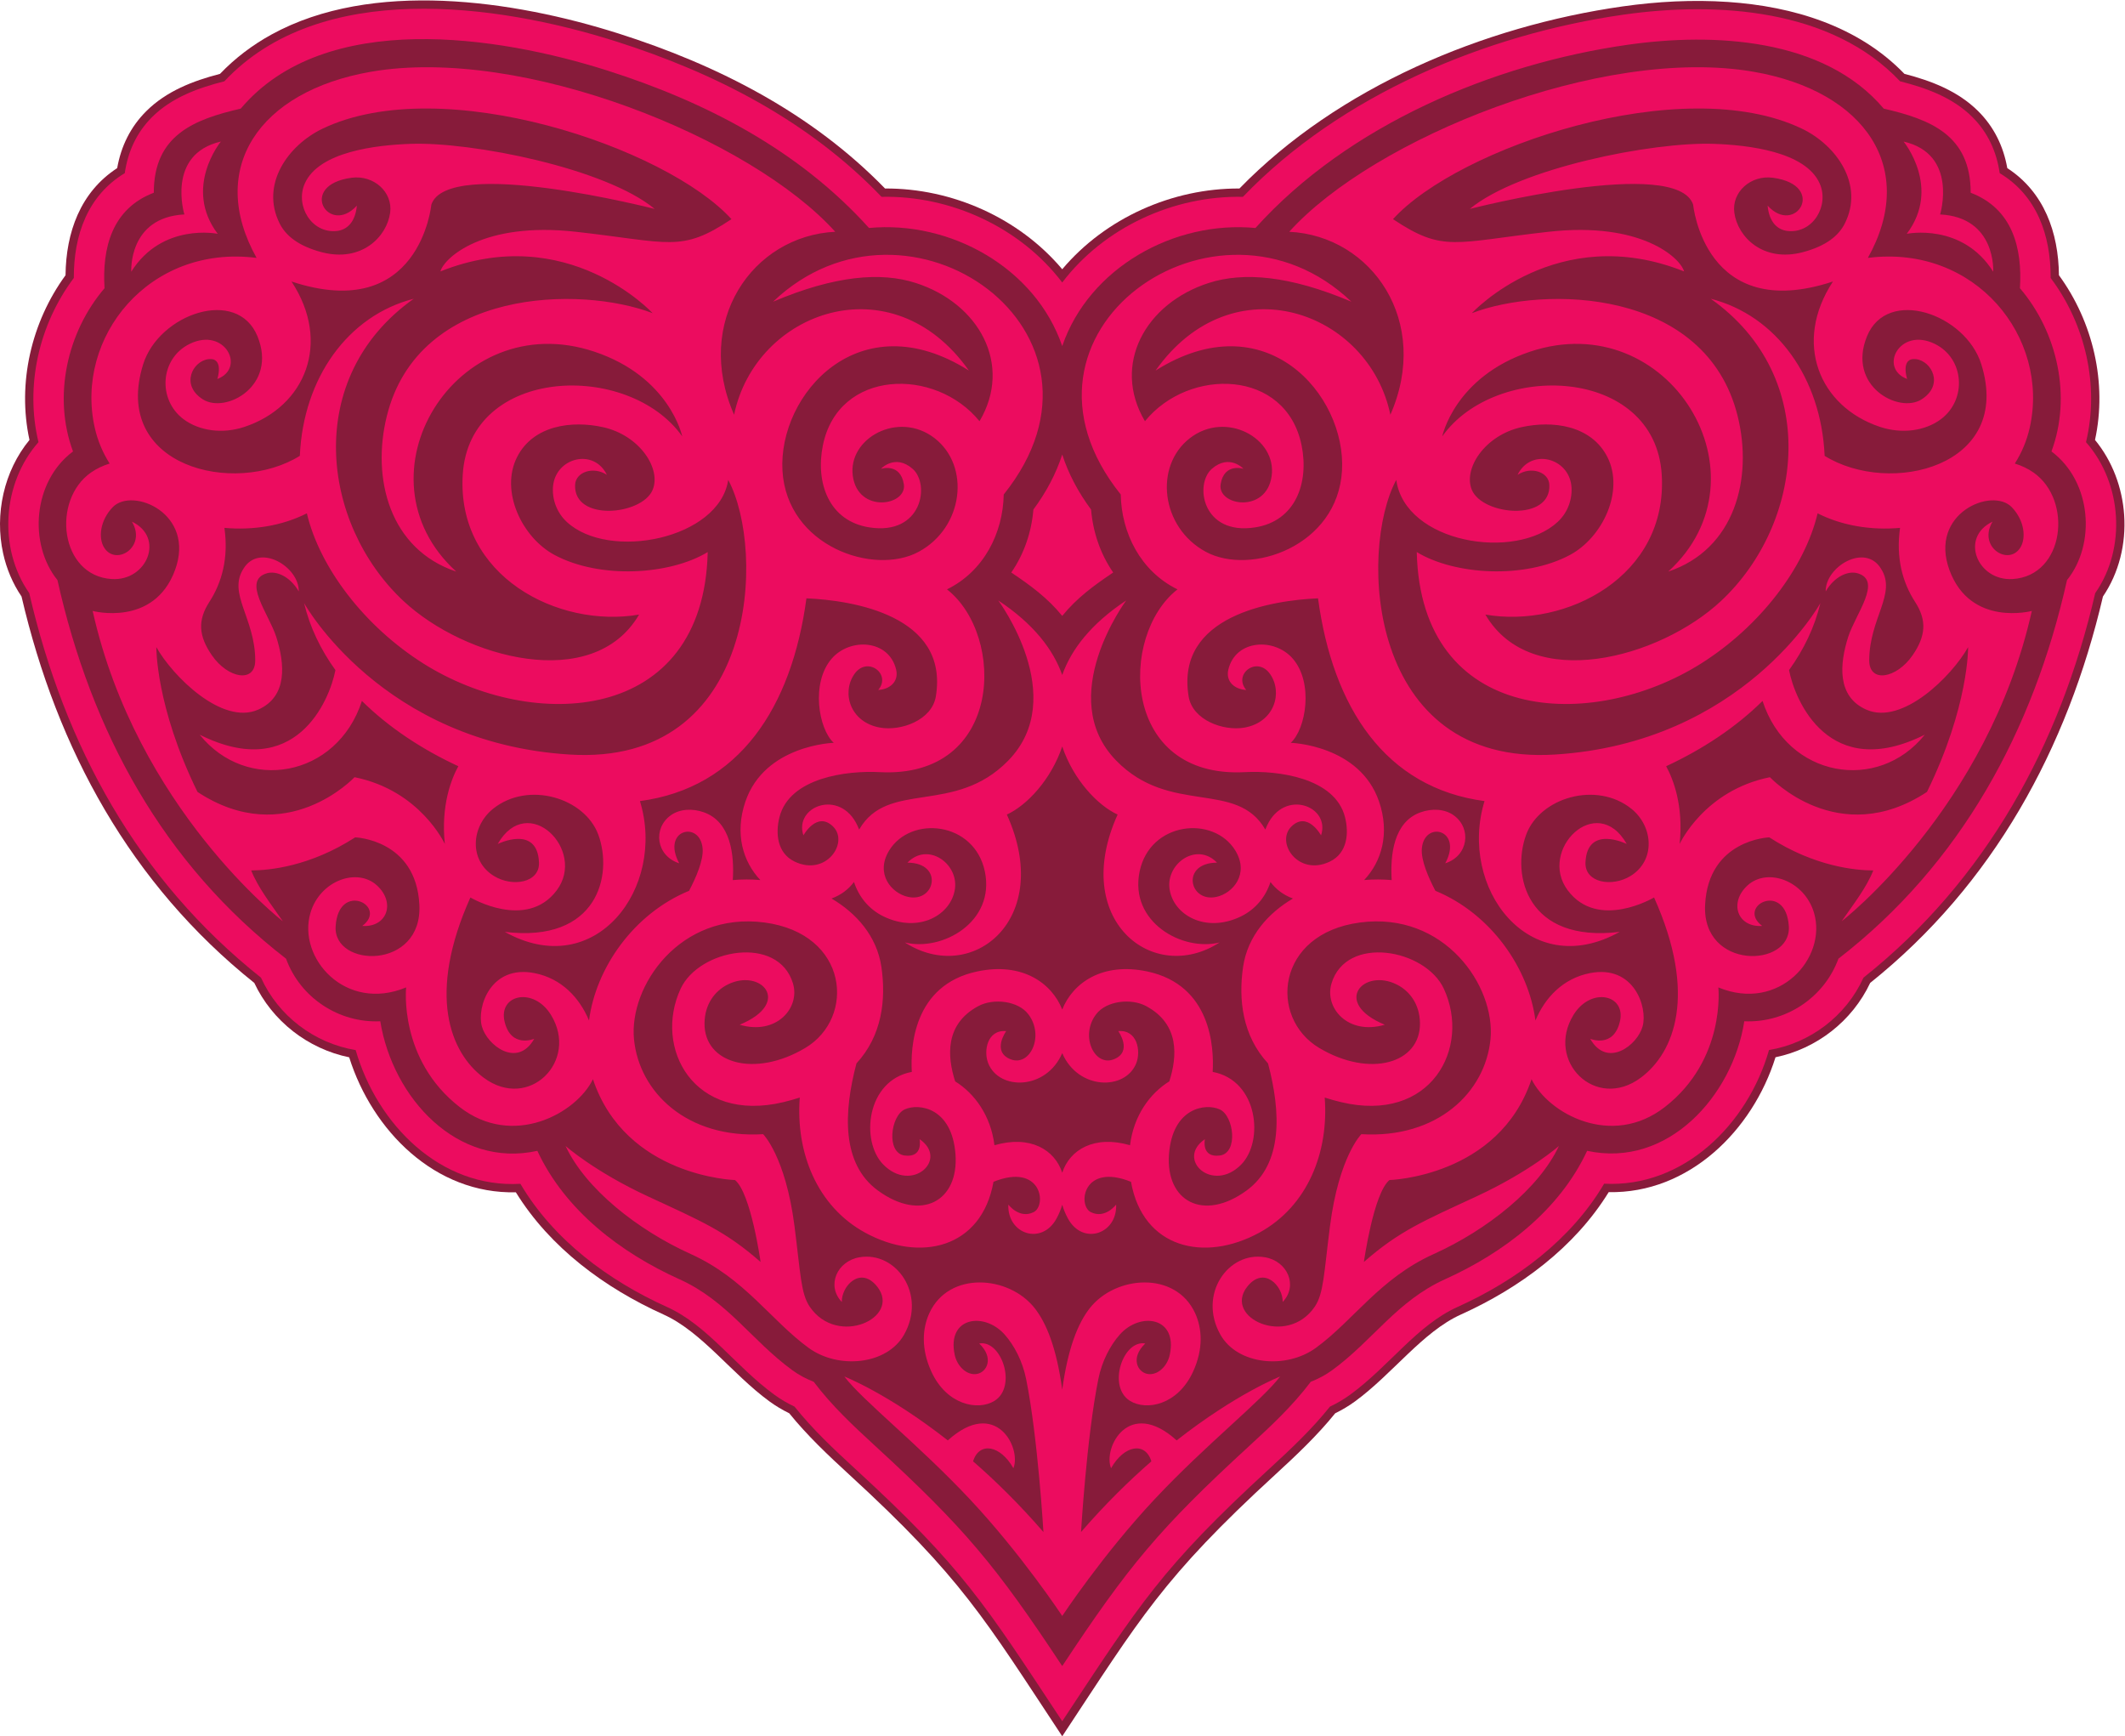<?xml version="1.0" encoding="UTF-8" standalone="no"?>
<svg
   xmlns:dc="http://purl.org/dc/elements/1.1/"
   xmlns:cc="http://creativecommons.org/ns#"
   xmlns:rdf="http://www.w3.org/1999/02/22-rdf-syntax-ns#"
   xmlns:svg="http://www.w3.org/2000/svg"
   xmlns="http://www.w3.org/2000/svg"
   viewBox="0 0 738.227 603.08"
   height="603.08"
   width="738.227"
   xml:space="preserve"
   id="svg2"
   version="1.1"><defs
     id="defs6" /><g
     transform="matrix(1.333,0,0,-1.333,0,603.08)"
     id="g10"><g
       transform="scale(0.1)"
       id="g12"><path
         id="path14"
         style="fill:#871b3a;fill-opacity:1;fill-rule:evenodd;stroke:none"
         d="m 3230.21,4033.05 c 257.45,264.43 637.25,423.18 998.54,474.46 90.64,12.87 183.57,17.84 274.97,11.6 169.11,-11.54 339.14,-62.56 459.53,-187.33 70.39,-18.23 139.39,-44.76 191.95,-96.91 41.52,-41.21 66.06,-91.84 76.11,-148.7 96.07,-62.46 133.45,-167.59 134.62,-279.13 89.05,-121.91 126.24,-281.2 94,-429.2 45.36,-55.12 71.2,-124.61 75.98,-195.66 5.03,-74.61 -13.18,-150.19 -55.3,-212.3 -92.45,-396.25 -286.09,-750.41 -606.59,-1006.83 -46.93,-99.53 -139.43,-171.48 -246.77,-193.75 -59.65,-190.84 -226.12,-355.47 -434.71,-351.48 -89.14,-144.63 -232.08,-249.77 -385.29,-318.93 -99.77,-45.04 -178.47,-155.257 -275.86,-226.3 -16.22,-11.836 -33.53,-22.168 -51.59,-30.957 C 3432.46,783.094 3377.95,731.797 3322.58,680.969 3030.65,413.008 2971.78,307.977 2768.35,0 c -203.42,307.988 -262.29,413 -554.22,680.969 -55.36,50.828 -109.89,102.125 -157.23,160.664 -18.05,8.789 -35.36,19.121 -51.58,30.957 -97.39,71.043 -176.11,181.28 -275.86,226.3 -153.07,69.1 -295.94,174.14 -385.08,318.59 -209.72,-5.07 -373.982,159.91 -434.337,351.7 -107.582,22.13 -200.332,94.14 -247.348,193.86 -322.398,257.75 -513.734,608.4 -606.59,1006.84 -23.062,34.01 -39.09,72.25 -47.938,112.38 -22.527,102.14 1.914,214.54 68.625,295.6 -32.188,148 4.949,307.24 93.984,429.18 1.176,111.53 38.547,216.67 134.618,279.13 10.05,56.86 34.589,107.49 76.113,148.71 52.519,52.11 121.484,78.64 191.836,96.87 39.293,41.02 84.461,75.21 134.277,102.57 261.387,143.54 630.449,89.56 903.899,2.75 259.08,-82.25 504.04,-207.6 695,-404.01 174.5,0.91 349.17,-76.65 461.83,-210.38 112.67,133.73 287.37,211.29 461.86,210.37 v 0" /><path
         id="path16"
         style="fill:#ec0c5f;fill-opacity:1;fill-rule:evenodd;stroke:none"
         d="m 2768.35,3788.13 c 108.65,143.04 289.81,227.12 470.92,223.2 254.45,265.3 633.74,423.87 992.52,474.8 243.02,34.49 541.77,15.65 720.1,-173.74 68.55,-17.29 137.07,-42.21 188.09,-92.85 41.45,-41.14 63.57,-91.46 71.56,-146.48 96.17,-57.88 133.19,-160.67 132.82,-273.18 90.75,-120.77 127.61,-280.85 92.09,-427.79 93.91,-106.12 106.02,-275.96 24.04,-393.34 -91.43,-395.1 -283.97,-747.68 -603.94,-1002 -45.35,-100.18 -139.23,-170.77 -246.22,-188.64 -55.37,-193.65 -223.16,-359.19 -429.72,-348.25 -86.09,-146.11 -228.9,-252.06 -382.25,-321.27 -106.04,-47.87 -177.46,-153.973 -279.7,-228.551 -16.48,-12.023 -34.15,-22.371 -52.61,-31.035 C 3418.56,799.559 3364.14,748.438 3307.97,696.887 3027.51,439.441 2970.61,345.383 2768.35,39.188 2566.11,345.383 2509.2,439.441 2228.73,696.887 c -56.16,51.551 -110.59,102.672 -158.08,162.117 -18.46,8.664 -36.12,19.012 -52.6,31.035 -102.23,74.578 -173.67,180.681 -279.7,228.551 -153.23,69.15 -296.01,175.02 -382.09,320.99 -207.84,-12.05 -373.139,153.82 -429.342,348.44 -107.211,17.72 -201.328,88.37 -246.758,188.73 -321.867,255.69 -512.062,604.62 -603.945,1002 -81.984,117.38 -69.867,287.23 24.055,393.34 -35.442,146.84 1.429,307.09 92.085,427.78 -0.382,112.52 36.645,215.3 132.805,273.19 8,55.02 30.117,105.34 71.563,146.48 51.011,50.62 119.5,75.54 188.019,92.83 248.387,265.5 708.958,202.93 1020.238,104.11 259.17,-82.28 503.38,-207.73 692.48,-405.14 181.16,3.91 362.27,-80.19 470.89,-223.21 z M 272.457,3773.25 c -6.578,104.94 19.477,207.28 128.379,248.75 -0.207,149.96 104.855,191.18 226.547,219.16 219.879,260.56 673.627,188.73 953.637,99.84 257.7,-81.82 501.01,-207.87 683.75,-410.83 211.34,19.97 433.48,-103.21 503.58,-307.69 70.09,204.48 292.26,327.66 503.58,307.68 241.48,268.22 618.51,427.52 970.99,477.55 220.86,31.35 510.19,18.58 666.41,-166.55 121.69,-27.98 226.74,-69.2 226.55,-219.16 108.89,-41.47 134.95,-143.81 128.37,-248.75 97.93,-114.66 135.26,-281.94 82.2,-425.32 105.62,-79.16 115.77,-242.01 40.53,-335.24 -87.71,-392.39 -277.01,-740.01 -595.73,-986.5 -37.14,-101.66 -137.39,-167.96 -245.37,-163.08 -29.73,-193.13 -198.95,-383.58 -409.58,-337.56 -72.47,-155.7 -217.37,-265.66 -370.53,-334.78 -125.13,-56.49 -187.68,-159.34 -293.79,-236.747 -17.18,-12.539 -36.11,-22.636 -55.93,-30.324 C 3368.33,860.547 3312.64,808.672 3254.41,755.234 3021.65,541.582 2940.3,443.191 2768.35,182.891 c -171.94,260.3 -253.3,358.691 -486.05,572.343 -58.23,53.438 -113.92,105.313 -161.64,168.465 -19.82,7.688 -38.75,17.785 -55.93,30.324 -106.1,77.407 -168.67,180.257 -293.8,236.747 -153.1,69.11 -298.06,179.07 -370.5,334.74 -208.17,-46.19 -376.74,137.28 -409.407,337.6 -108.054,-4.95 -208.402,61.35 -245.57,163.08 -320.504,247.87 -507.371,591.29 -595.73,986.5 -75.235,93.23 -65.082,256.08 40.535,335.24 -52.797,142.71 -16.039,310.31 82.199,425.32 v 0" /><path
         id="path18"
         style="fill:#ec0c5f;fill-opacity:1;fill-rule:evenodd;stroke:none"
         d="m 5289.84,3410.07 c 52.64,234.68 -141.43,477.84 -421.88,442.14 129.88,232.08 -5.19,434.32 -297.97,485.06 -395.32,68.51 -991.57,-174.32 -1210.04,-416.95 216.12,-10.8 369.93,-234.83 263.57,-476.78 -55.89,270.02 -411.86,398.8 -611.92,115.09 286.47,180.84 497.33,-63.42 485.86,-260.71 -11.45,-197.29 -238.35,-274.79 -355.23,-211.38 -116.88,63.41 -135.22,223.12 -41.25,295.93 93.96,72.81 226.89,0 213.14,-98.64 -13.75,-98.65 -142.09,-77.51 -132.93,-21.14 9.17,56.37 59.59,39.93 59.59,39.93 0,0 -36.67,39.92 -82.51,0 -45.83,-39.93 -25.2,-173.8 112.3,-152.67 106.5,16.37 141.23,116.89 121.59,213.85 -40.2,198.54 -292.81,204.6 -408.25,62.88 -87.26,147.5 1.29,307.5 166.83,360.41 89.78,28.68 209.08,19.71 371.17,-48.95 -350.57,334.52 -940.2,-79.54 -601.1,-502.35 1.96,-100.83 51.83,-200.18 147.92,-247.28 -153.55,-120.03 -146.85,-493.38 175.81,-476.24 84.25,4.47 234.6,-13.72 260.79,-117.41 10.31,-40.81 6.81,-93.37 -39.51,-115.65 -82.35,-39.62 -142.28,49.95 -100.26,91.29 42.02,41.34 77.31,-23 77.31,-23 25.22,75.8 -95.21,122.4 -140.6,25.93 -1.68,-3.59 -3.23,-7.19 -4.64,-10.79 -75.11,130.28 -248.29,35.91 -388.6,179.7 -161.48,165.48 26.05,417.29 26.05,417.29 -92.17,-61 -143.37,-128.13 -166.73,-194.2 -23.35,66.07 -74.55,133.2 -166.72,194.2 0,0 187.53,-251.81 26.05,-417.29 -140.3,-143.79 -313.5,-49.42 -388.6,-179.7 -1.42,3.6 -2.95,7.2 -4.65,10.79 -45.38,96.47 -165.8,49.87 -140.6,-25.93 0,0 35.3,64.34 77.32,23 42.03,-41.34 -17.9,-130.91 -100.26,-91.29 -46.32,22.28 -49.82,74.84 -39.51,115.65 26.19,103.69 176.54,121.88 260.79,117.41 322.66,-17.14 329.36,356.21 175.81,476.24 96.08,47.1 145.96,146.45 147.92,247.28 339.1,422.81 -250.53,836.87 -601.11,502.35 162.1,68.66 281.4,77.63 371.17,48.95 165.56,-52.91 254.09,-212.91 166.84,-360.41 -115.43,141.72 -368.05,135.66 -408.25,-62.88 -19.64,-96.96 15.09,-197.48 121.58,-213.85 137.51,-21.13 158.14,112.74 112.3,152.67 -45.83,39.92 -82.5,0 -82.5,0 0,0 50.42,16.44 59.58,-39.93 9.17,-56.37 -119.17,-77.51 -132.92,21.14 -13.75,98.64 119.17,171.45 213.14,98.64 93.96,-72.81 75.63,-232.52 -41.26,-295.93 -116.88,-63.41 -343.77,14.09 -355.23,211.38 -11.45,197.29 199.39,441.55 485.87,260.71 -200.06,283.71 -556.03,154.93 -611.92,-115.09 -106.35,241.95 47.45,465.98 263.56,476.78 -218.45,242.63 -814.71,485.46 -1210.027,416.95 -292.782,-50.74 -427.856,-252.98 -297.973,-485.06 -280.449,35.7 -474.527,-207.46 -421.879,-442.14 7.707,-34.36 21.113,-65.65 38.922,-93.73 -17.641,-5.43 -34.121,-13.19 -48.602,-23.3 -103.23,-72.12 -81.152,-269.12 54.055,-277.63 92.07,-5.78 138.942,108.43 52.625,149.51 39.016,-65.42 -40.711,-116.17 -71.941,-68.4 -16.09,24.62 -11.887,70.94 21.715,106.02 C 344.84,3256 510.992,3186.7 455.93,3038.2 400.867,2889.71 241.48,2932.28 241.48,2932.28 c 114.95,-514.19 495.622,-808.61 495.622,-808.61 -31.664,45.83 -64.567,87.37 -82.434,132.42 46.207,0.27 152.559,9.84 271,86.25 0,0 158.882,-5.34 167.282,-175.88 8.41,-170.52 -224.942,-164.38 -218.208,-56.06 7.438,119.67 138.328,52.79 69.414,1.11 64.234,-4.33 87.464,60.18 38.41,105.38 -51.714,47.66 -148.89,12.93 -173.621,-71.71 -34.183,-117.03 91.09,-259.43 249.505,-193.86 0,0 -20.17,-187.76 139.51,-311.78 138.78,-107.79 304.2,-16.49 347.33,72.58 85.14,-254.73 370.24,-262.76 370.24,-262.76 41.66,-34.15 66.66,-213.46 66.66,-213.46 -91.65,80.26 -153.31,105.88 -293.28,170.76 -139.97,64.9 -214.96,131.49 -214.96,131.49 51.66,-110.99 186.63,-218.58 326.61,-281.76 139.97,-63.19 208.29,-172.48 306.6,-244.2 77.57,-56.596 204.59,-44.799 249.17,34.6 58.9,104.9 -20.92,217.61 -116.33,201.35 -58.73,-10 -86.79,-74.02 -46.19,-116.41 -0.8,42.25 49.44,95.09 92.78,39.28 62.37,-80.33 -103.95,-157.83 -176.24,-51.77 -23.52,34.49 -23.81,86.13 -39.85,210.58 -23.33,181.02 -81.65,239.07 -81.65,239.07 -198.29,-11.95 -323.26,109.29 -336.6,247.62 -13.33,138.33 119.98,333 339.93,303.97 219.96,-29.03 238.28,-248.23 106.65,-326.79 -131.64,-78.55 -264.42,-40.98 -262.75,64.9 0.78,49.93 27.54,83.56 59.78,99.95 87.1,44.25 170.68,-46.98 31.87,-104.46 95.97,-28.29 157.89,44.03 138.95,107.38 -38.21,127.78 -244.64,90.08 -292.79,-13.45 -71.57,-153.92 33.41,-351.87 268.36,-295.51 14.79,3.55 28.8,7.51 42.09,11.84 -11,-142.15 44.22,-283.05 170.2,-351.98 143.3,-78.4 303.73,-41.11 334.63,132.43 125.35,50.5 139.75,-61.8 104.44,-79.18 -37.13,-18.26 -65.74,19.8 -65.74,19.8 -3.04,-76.84 87.05,-107.36 125.69,-36.18 6.44,11.87 11.34,23.86 14.79,35.75 3.45,-11.89 8.35,-23.88 14.8,-35.75 38.64,-71.18 128.73,-40.66 125.69,36.18 0,0 -28.61,-38.06 -65.74,-19.8 -35.31,17.38 -20.91,129.68 104.44,79.18 30.9,-173.54 191.33,-210.83 334.63,-132.43 125.97,68.93 181.2,209.83 170.21,351.98 13.27,-4.33 27.29,-8.29 42.08,-11.84 234.95,-56.36 339.93,141.59 268.35,295.51 -48.14,103.53 -254.58,141.23 -292.78,13.45 -18.94,-63.35 42.98,-135.67 138.95,-107.38 -138.81,57.48 -55.24,148.71 31.86,104.46 32.25,-16.39 59,-50.02 59.79,-99.95 1.67,-105.88 -131.11,-143.45 -262.75,-64.9 -131.64,78.56 -113.31,297.76 106.64,326.79 219.96,29.03 353.26,-165.64 339.93,-303.97 -13.32,-138.33 -138.3,-259.57 -336.59,-247.62 0,0 -58.33,-58.05 -81.65,-239.07 -16.03,-124.45 -16.33,-176.09 -39.84,-210.58 -72.3,-106.06 -238.62,-28.56 -176.25,51.77 43.34,55.81 93.58,2.97 92.78,-39.28 40.6,42.39 12.54,106.41 -46.19,116.41 -95.41,16.26 -175.23,-96.45 -116.33,-201.35 44.58,-79.399 171.59,-91.196 249.17,-34.6 98.31,71.72 166.63,181.01 306.6,244.2 139.98,63.18 274.94,170.77 326.6,281.76 0,0 -74.98,-66.59 -214.95,-131.49 -139.98,-64.88 -201.63,-90.5 -293.28,-170.76 0,0 25,179.31 66.65,213.46 0,0 285.11,8.03 370.25,262.76 43.13,-89.07 208.54,-180.37 347.33,-72.58 159.68,124.02 139.51,311.78 139.51,311.78 158.41,-65.57 283.69,76.83 249.51,193.86 -24.73,84.64 -121.91,119.37 -173.63,71.71 -49.05,-45.2 -25.82,-109.71 38.41,-105.38 -68.91,51.68 61.98,118.56 69.42,-1.11 6.73,-108.32 -226.62,-114.46 -218.22,56.06 8.41,170.54 167.3,175.88 167.3,175.88 118.43,-76.41 224.78,-85.98 270.99,-86.25 -17.87,-45.05 -50.77,-86.59 -82.43,-132.42 0,0 380.66,294.42 495.62,808.61 0,0 -159.39,-42.57 -214.45,105.92 -55.06,148.5 111.09,217.8 162.29,164.34 33.59,-35.08 37.8,-81.4 21.7,-106.02 -31.22,-47.77 -110.95,2.98 -71.94,68.4 -86.31,-41.08 -39.43,-155.29 52.64,-149.51 135.19,8.51 157.28,205.51 54.04,277.63 -14.47,10.11 -30.96,17.87 -48.59,23.3 17.81,28.08 31.21,59.37 38.92,93.73 z m -2521.49,-70.21 c -16.2,-50.27 -41.97,-98.63 -75.15,-143.33 -4.89,-58.71 -24.24,-115.81 -57.66,-164.08 50.55,-33.91 94.67,-66.25 132.81,-113.08 38.15,46.83 82.26,79.17 132.82,113.08 -33.42,48.27 -52.77,105.37 -57.65,164.08 -33.2,44.7 -58.96,93.06 -75.17,143.33 z m 0,-3026.337 c 0,0 -106.21,160.813 -241.02,304.465 -134.81,143.653 -279.84,257.285 -326.81,319.461 0,0 114.17,-44.461 269.58,-166.472 125.25,113.054 192.52,-20.02 170.96,-72.5 -34.02,60.332 -89.08,69.753 -105.05,17.968 58.29,-50.722 120.45,-111.64 183.32,-184.218 0,0 -14.39,246.082 -45.01,398.3 -9.57,47.559 -31.22,88.143 -55.86,116.043 -52.85,59.84 -151.47,46.61 -130.36,-52.586 6.34,-29.836 31.56,-54.238 57.57,-49.89 26.58,4.429 45.66,41.929 6.24,79.366 57.97,10.51 99.9,-112.554 39.54,-149.632 -42.46,-26.094 -124.06,-11.094 -164.21,76.492 -26.76,58.38 -23.86,111.66 -5.11,152.39 50.85,110.4 207.37,98.22 274.44,12.82 31.02,-39.49 57,-104.39 71.78,-212.378 14.79,107.988 40.77,172.888 71.79,212.378 67.07,85.4 223.59,97.58 274.44,-12.82 18.75,-40.73 21.65,-94.01 -5.12,-152.39 -40.14,-87.586 -121.75,-102.586 -164.21,-76.492 -60.35,37.078 -18.41,160.142 39.55,149.632 -39.43,-37.437 -20.35,-74.937 6.24,-79.366 26,-4.348 51.23,20.054 57.57,49.89 21.11,99.196 -77.52,112.426 -130.36,52.586 -24.64,-27.9 -46.29,-68.484 -55.86,-116.043 -30.61,-152.218 -45.01,-398.3 -45.01,-398.3 62.87,72.578 125.03,133.496 183.32,184.218 -15.97,51.785 -71.03,42.364 -105.06,-17.968 -21.56,52.48 45.73,185.554 170.97,72.5 155.4,122.011 269.58,166.472 269.58,166.472 -46.97,-62.176 -192,-175.808 -326.8,-319.461 C 2874.57,474.336 2768.35,313.523 2768.35,313.523 Z m 0,2265.607 c 28.91,-86.14 92.07,-153.58 144.36,-177.4 -123.84,-273.04 90.88,-446.03 265.75,-333.29 -97.55,-24.14 -235.46,53.42 -208.56,184.44 26.92,131.01 193.17,147.36 249.53,55.16 37,-60.51 -5.72,-111.42 -49.33,-120.86 -71.47,-15.48 -93.21,88.95 1.65,89.23 -52.57,54.6 -132.55,-1.72 -123.84,-67.61 9.07,-68.7 93.91,-117.15 185.92,-72.62 39.35,19.03 65.03,52.26 77.26,89.86 14.1,-19 33.86,-34.08 58.53,-43.12 -63.67,-37.24 -118.27,-97.49 -130.03,-178.56 -12.36,-85.22 -1.58,-178.91 65.06,-251.08 33.58,-126.82 39.53,-261.72 -56.1,-331.35 -112.87,-82.18 -210.88,-27.39 -201.98,94.38 8.92,121.76 95.05,133.93 132.19,117.2 37.13,-16.75 49.01,-114.17 0,-120.25 -49.01,-6.09 -38.62,42.62 -38.62,42.62 -77.08,-52.67 20.51,-142.04 94.86,-65.85 59.68,61.16 43.79,219.13 -74.61,241.14 3.69,62.72 -3.25,226.24 -170.45,261.74 -117.05,24.84 -194.08,-29.95 -221.59,-99.16 -27.5,69.21 -104.54,124 -221.58,99.16 -167.2,-35.5 -174.14,-199.02 -170.45,-261.74 -118.4,-22.01 -134.29,-179.98 -74.61,-241.14 74.34,-76.19 171.94,13.18 94.86,65.85 0,0 10.4,-48.71 -38.62,-42.62 -49.01,6.08 -37.13,103.5 0,120.25 37.13,16.73 123.28,4.56 132.19,-117.2 8.91,-121.77 -89.12,-176.56 -201.99,-94.38 -95.62,69.63 -89.67,204.53 -56.09,331.35 66.64,72.17 77.42,165.86 65.06,251.08 -11.75,81.07 -66.36,141.32 -130.03,178.56 24.66,9.04 44.43,24.12 58.54,43.12 12.22,-37.6 37.91,-70.83 77.25,-89.86 92,-44.53 176.85,3.92 185.92,72.62 8.7,65.89 -71.28,122.21 -123.84,67.61 94.85,-0.28 73.13,-104.71 1.65,-89.23 -43.61,9.44 -86.33,60.35 -49.34,120.86 56.36,92.2 222.62,75.85 249.53,-55.16 26.91,-131.02 -111,-208.58 -208.55,-184.44 174.87,-112.74 389.59,60.25 265.74,333.29 52.3,23.82 115.46,91.26 144.36,177.4 z m 0,-799.11 c 41.49,-96.36 164.01,-97.79 192.74,-26.69 13.02,32.22 2.78,88.46 -46.7,84.13 0,0 38.8,-53.67 -11.68,-73.46 -50.5,-19.78 -88.92,61.29 -45.85,117.6 26.57,34.76 90.68,42.33 130.39,20.92 87.37,-47.11 80.93,-131.15 60.15,-196.01 -50.84,-31.53 -92.84,-89.44 -102.39,-166.41 -92.99,26.99 -157.11,-11.54 -176.66,-71.65 -19.54,60.11 -83.66,98.64 -176.65,71.65 -9.55,76.97 -51.56,134.88 -102.39,166.41 -20.78,64.86 -27.22,148.9 60.15,196.01 39.71,21.41 103.82,13.84 130.4,-20.92 43.06,-56.31 4.64,-137.38 -45.85,-117.6 -50.5,19.79 -11.69,73.46 -11.69,73.46 -49.48,4.33 -59.73,-51.91 -46.71,-84.13 28.75,-71.1 151.25,-69.67 192.74,26.69 z m -998.17,494.67 c -60.63,19.47 -69.21,91.26 -22.17,125.04 23.62,16.97 56.89,18.41 86.5,7.85 70.54,-25.15 79.35,-112.01 75.27,-176.58 23.18,2.07 47.13,2.21 71.8,0.09 -45.1,47.58 -67.46,120.71 -39.02,204.27 50.42,148.14 230.27,153.3 230.27,153.3 -39.71,36.18 -60.11,156.76 -4.92,219.8 47.68,54.45 148.38,49.7 167.48,-28.57 7.8,-31.96 -16.97,-52.12 -46.59,-53.43 35.31,41.35 -28.57,89.58 -62.18,41.35 -33.62,-48.24 -11.76,-125.75 67.23,-139.53 54.31,-9.47 134.94,19.2 145.13,81.37 34.66,211.23 -217.67,250.31 -337.25,255.52 -38.48,-284.78 -175.17,-493.81 -433.92,-528.33 68.98,-225.19 -115.73,-472.7 -352.2,-340.82 242.04,-29.29 282.38,148.14 243.72,253.21 -35.45,96.37 -183.04,140.99 -274.42,67.47 -56.87,-45.76 -63.62,-134.45 2.47,-175.08 48.33,-29.69 119.48,-17.61 117.32,35.27 -4.06,99.5 -107.57,48.22 -107.57,48.22 78.41,137.35 232.54,-16.37 153.54,-121.18 -79,-104.81 -224.73,-18.25 -224.73,-18.25 -113.56,-253 -52.85,-404.48 34.59,-469.59 117.9,-87.8 248.97,43.51 175.52,163.39 -45.38,74.07 -137.83,53.41 -121.03,-17.22 16.82,-70.62 77.32,-44.78 77.32,-44.78 -43.7,-77.52 -123.2,-17.23 -136.64,32.73 -13.45,49.95 22.94,160.8 137.23,138.4 70.59,-13.82 117.45,-64.22 142.18,-123.47 17.3,134.84 114.6,277.63 260.69,337.91 18.54,35.2 37.75,79.81 35.37,109.83 -5.93,74.6 -108.63,50.15 -60.99,-38.19 z M 575.676,4155.39 c 0,0 -99,-120.14 -8.266,-240.43 0,0 -144.476,29.84 -225.324,-98.71 0,0 -8.359,141.72 138.418,149.21 0,0 -47.969,157.02 95.172,189.93 z M 1194.46,2527.66 c -94.05,43.63 -181.31,100.92 -251.237,170.11 -64.899,-200.06 -300.828,-240.12 -422.828,-87.93 250.003,-124.89 338.664,89.54 353.765,168.32 -38.226,53.11 -66.597,111.45 -81.656,174.5 0,0 201.68,-364.05 692.126,-394.58 490.45,-30.53 511.76,532.45 413.22,715.65 -23.03,-153.82 -310.41,-211.82 -420.71,-109.47 -27.75,25.76 -38.82,61.72 -35.77,93.37 7.12,73.94 105.79,99.85 140.33,29.3 -35.07,23.09 -81.24,7.68 -82.86,-25.75 -4.7,-96.59 174.07,-80.07 202,-13.52 23.15,55.16 -33.56,142.05 -128.82,163.38 -81.28,18.19 -182.48,5.32 -224.56,-78.08 -44.61,-88.43 12.71,-209.07 97.38,-254.6 118.01,-63.46 300.55,-52.81 399.6,7.35 -10.55,-449.15 -456.03,-469.8 -740.46,-290.78 -154.972,97.55 -270.972,251.09 -304.246,391.71 -64.406,-32.58 -140.207,-44.55 -214.871,-37.89 11.114,-78.11 -6.422,-142.3 -39.215,-192.95 -30.863,-47.66 -28.277,-88.61 6.661,-139.21 41.695,-60.4 113.097,-73.21 112.879,-12.72 -0.403,109.54 -71.891,173.17 -31.063,237.89 41.047,68.88 145.809,5.86 144.547,-58.64 -23.484,40.27 -59.192,54.11 -82.664,47.47 -66.438,-18.79 5.027,-106.4 24.012,-166 22.113,-69.42 30.484,-155.3 -47.368,-189.53 -94.207,-41.43 -223.304,88.18 -265.203,162.97 0,0 -2.062,-154.25 107.258,-377.28 231.109,-152.33 409.277,38.34 409.277,38.34 171.446,-34.45 235.316,-173.98 235.316,-173.98 -10.55,100.93 17.33,169.99 35.16,202.55 z m -413.058,808.77 c 8.903,202.87 125.254,365.37 296.838,409.33 C 788.75,3540.64 836.547,3159 1051.5,2958.2 c 159.61,-149.08 494.61,-240.15 614.05,-35.38 -210.63,-36.36 -476.17,99.72 -459.57,364.95 17.69,282.36 432.48,296.26 572,99.4 0,0 -32.09,155.01 -229.18,220.78 -360.76,120.37 -632.612,-324.57 -359.82,-573.09 -173.55,58.05 -221.214,242.43 -180.88,405.21 82.86,334.34 505.14,340.07 692.76,268.11 0,0 -222.1,240.96 -553.13,108.8 9.5,35.06 111.52,130.38 352.95,103.34 245.84,-27.53 273.86,-55.03 405.64,32.88 -169.3,186.54 -753.85,385.61 -1066.187,235.51 -88.531,-42.54 -162.637,-144.53 -111.25,-246.9 15.625,-31.13 47.949,-58.46 109.394,-74.68 103.981,-27.44 170.063,40.22 178.513,102.96 7.23,53.64 -42.806,98.87 -100.954,90.92 -141.809,-19.41 -58.703,-152.65 14.18,-72.58 -4.008,-43.7 -26.203,-63.19 -52.036,-66.01 -66.082,-7.2 -109.226,65.79 -83.722,123.55 36.871,83.51 186.597,100.22 274.942,103.42 161.24,5.84 509.39,-63.65 636.99,-169.59 0,0 -540.17,138.88 -582.11,10.99 0,0 -29.74,-310.49 -364.346,-200.1 104.575,-159.16 36.086,-325.73 -122.168,-378.64 -58.625,-19.6 -118.871,-10.19 -159.035,19.74 -68.574,51.1 -61.738,158.69 16.11,196.53 91.507,44.49 146.707,-63.41 71.785,-91.6 0,0 18.336,56.37 -22.914,51.68 -41.254,-4.7 -74.149,-67.35 -14.567,-104.94 59.59,-37.58 194.809,35.24 142.094,164.42 -52.711,129.17 -256.684,58.71 -297.934,-72.82 -83.628,-266.64 237.833,-344.54 408.297,-238.63 z M 3766.52,2274.69 c 60.64,19.47 69.22,91.26 22.17,125.04 -23.61,16.97 -56.88,18.41 -86.49,7.85 -70.55,-25.15 -79.35,-112.01 -75.27,-176.58 -23.18,2.07 -47.13,2.21 -71.8,0.09 45.1,47.58 67.46,120.71 39.02,204.27 -50.43,148.14 -230.27,153.3 -230.27,153.3 39.71,36.18 60.12,156.76 4.91,219.8 -47.68,54.45 -148.37,49.7 -167.47,-28.57 -7.8,-31.96 16.96,-52.12 46.58,-53.43 -35.3,41.35 28.58,89.58 62.19,41.35 33.62,-48.24 11.77,-125.75 -67.23,-139.53 -54.31,-9.47 -134.94,19.2 -145.13,81.37 -34.66,211.23 217.66,250.31 337.25,255.52 38.48,-284.78 175.16,-493.81 433.91,-528.33 -68.97,-225.19 115.74,-472.7 352.2,-340.82 -242.04,-29.29 -282.37,148.14 -243.71,253.21 35.45,96.37 183.05,140.99 274.42,67.47 56.87,-45.76 63.62,-134.45 -2.48,-175.08 -48.32,-29.69 -119.46,-17.61 -117.31,35.27 4.06,99.5 107.57,48.22 107.57,48.22 -78.41,137.35 -232.55,-16.37 -153.54,-121.18 79,-104.81 224.72,-18.25 224.72,-18.25 113.56,-253 52.85,-404.48 -34.58,-469.59 -117.9,-87.8 -248.97,43.51 -175.52,163.39 45.38,74.07 137.82,53.41 121.02,-17.22 -16.8,-70.62 -77.32,-44.78 -77.32,-44.78 43.71,-77.52 123.21,-17.23 136.66,32.73 13.44,49.95 -22.95,160.8 -137.25,138.4 -70.59,-13.82 -117.44,-64.22 -142.17,-123.47 -17.3,134.84 -114.6,277.63 -260.69,337.91 -18.53,35.2 -37.76,79.81 -35.37,109.83 5.92,74.6 108.62,50.15 60.98,-38.19 z m 1194.52,1880.7 c 0,0 99,-120.14 8.26,-240.43 0,0 144.47,29.84 225.32,-98.71 0,0 8.36,141.72 -138.42,149.21 0,0 47.98,157.02 -95.16,189.93 z M 4342.25,2527.66 c 94.04,43.63 181.3,100.92 251.23,170.11 64.9,-200.06 300.84,-240.12 422.83,-87.93 -250,-124.89 -338.67,89.54 -353.76,168.32 38.23,53.11 66.6,111.45 81.65,174.5 0,0 -201.68,-364.05 -692.12,-394.58 -490.45,-30.53 -511.77,532.45 -413.22,715.65 23.03,-164.71 310.41,-211.82 420.7,-109.47 27.76,25.76 38.82,61.72 35.77,93.37 -7.11,73.94 -105.79,99.85 -140.32,29.3 35.07,23.09 81.23,7.68 82.86,-25.75 4.69,-96.59 -174.07,-80.07 -202,-13.52 -23.16,55.16 33.56,142.05 128.82,163.38 81.28,18.19 182.48,5.32 224.56,-78.08 44.61,-88.43 -12.71,-209.07 -97.39,-254.6 -117.99,-63.46 -300.55,-52.81 -399.59,7.35 10.55,-449.15 456.03,-469.8 740.46,-290.78 154.97,97.55 270.97,251.09 304.24,391.71 64.41,-32.58 140.21,-44.55 214.88,-37.89 -11.12,-78.11 6.41,-142.3 39.2,-192.95 30.88,-47.66 28.29,-88.61 -6.66,-139.21 -41.68,-60.4 -113.09,-73.21 -112.87,-12.72 0.41,109.54 71.89,173.17 31.06,237.89 -41.04,68.88 -145.8,5.86 -144.54,-58.64 23.48,40.27 59.19,54.11 82.66,47.47 66.44,-18.79 -5.02,-106.4 -24.01,-166 -22.12,-69.42 -30.49,-155.3 47.36,-189.53 94.21,-41.43 223.31,88.18 265.21,162.97 0,0 2.06,-154.25 -107.26,-377.28 -231.11,-152.33 -409.27,38.34 -409.27,38.34 -171.45,-34.45 -235.32,-173.98 -235.32,-173.98 10.55,100.93 -17.33,169.99 -35.16,202.55 z m 413.05,808.77 c -8.89,202.87 -125.25,365.37 -296.83,409.33 289.49,-205.12 241.7,-586.76 26.74,-787.56 -159.6,-149.08 -494.61,-240.15 -614.05,-35.38 210.63,-36.36 476.18,99.72 459.56,364.95 -17.68,282.36 -432.47,296.26 -571.99,99.4 0,0 32.08,155.01 229.18,220.78 360.76,120.37 632.62,-324.57 359.82,-573.09 173.55,58.05 221.22,242.43 180.88,405.21 -82.87,334.34 -505.14,340.07 -692.77,268.11 0,0 222.11,240.96 553.14,108.8 -9.51,35.06 -111.52,130.38 -352.94,103.34 -245.85,-27.53 -273.87,-55.03 -405.65,32.88 169.3,186.54 753.85,385.61 1066.18,235.51 88.54,-42.54 162.65,-144.53 111.26,-246.9 -15.62,-31.13 -47.95,-58.46 -109.39,-74.68 -103.99,-27.44 -170.07,40.22 -178.52,102.96 -7.22,53.64 42.81,98.87 100.95,90.92 141.81,-19.41 58.71,-152.65 -14.17,-72.58 4,-43.7 26.19,-63.19 52.03,-66.01 66.07,-7.2 109.22,65.79 83.72,123.55 -36.88,83.51 -186.59,100.22 -274.94,103.42 -161.24,5.84 -509.4,-63.65 -636.99,-169.59 0,0 540.17,138.88 582.12,10.99 0,0 29.72,-310.49 364.33,-200.1 -104.57,-159.16 -36.08,-325.73 122.17,-378.64 58.63,-19.6 118.87,-10.19 159.04,19.74 68.57,51.1 61.73,158.69 -16.11,196.53 -91.5,44.49 -146.71,-63.41 -71.78,-91.6 0,0 -18.35,56.37 22.91,51.68 41.25,-4.7 74.14,-67.35 14.57,-104.94 -59.59,-37.58 -194.81,35.24 -142.11,164.42 52.72,129.17 256.7,58.71 297.95,-72.82 83.62,-266.64 -237.84,-344.54 -408.31,-238.63 v 0" /></g></g></svg>